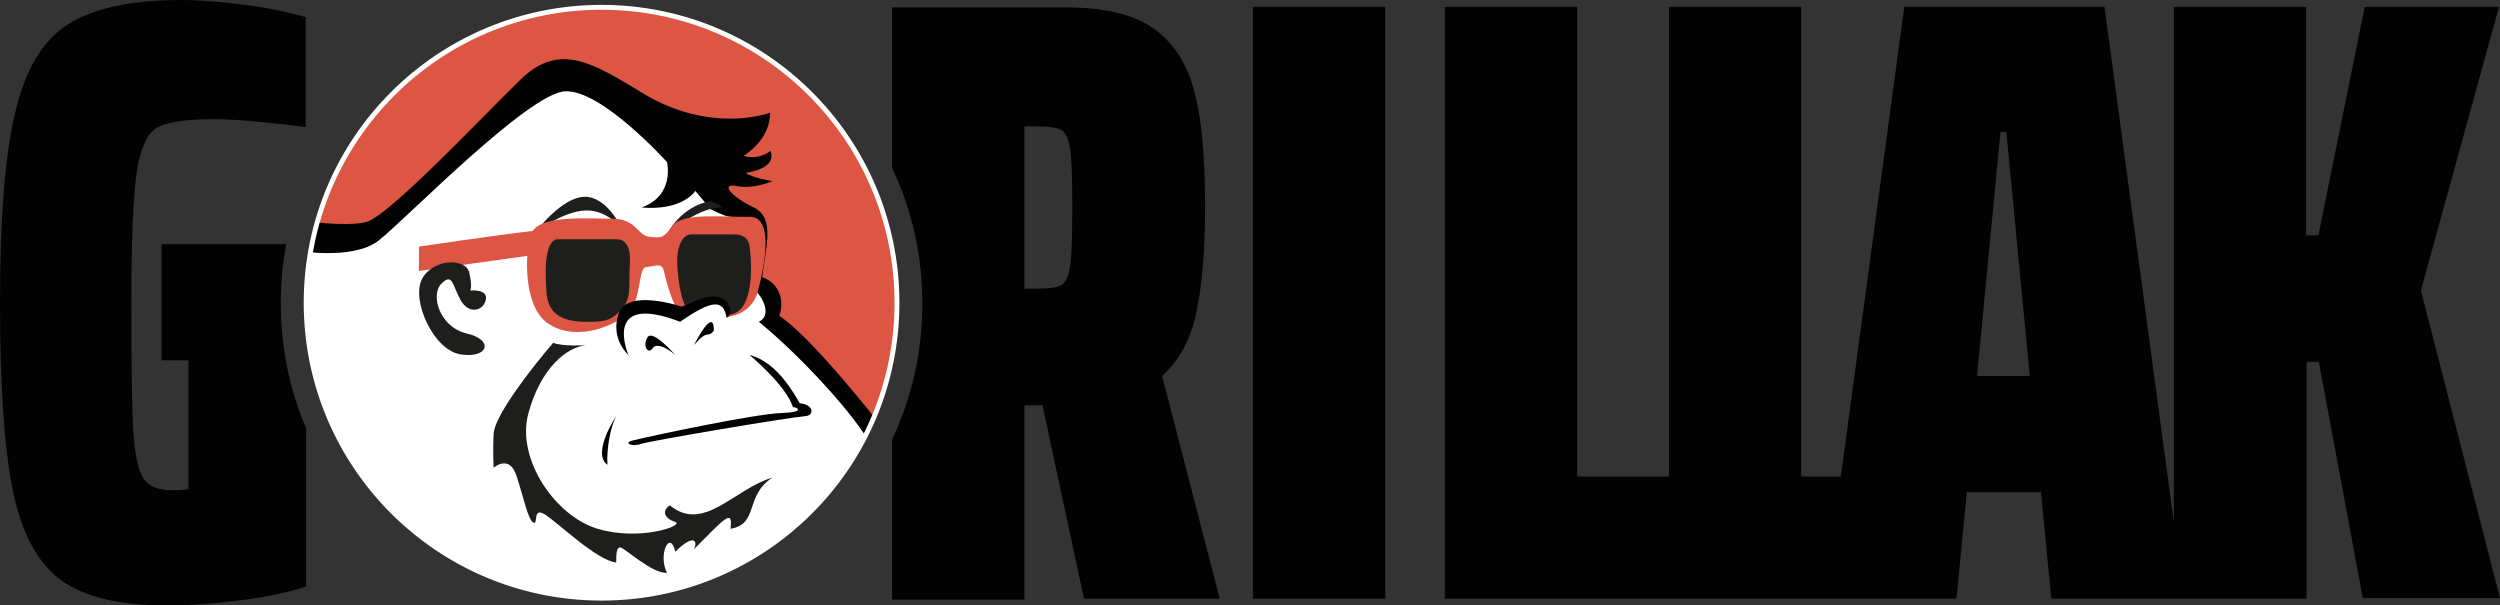 <?xml version="1.0" encoding="utf-8"?>
<!-- Generator: Adobe Illustrator 24.0.2, SVG Export Plug-In . SVG Version: 6.00 Build 0)  -->
<svg version="1.1" id="Capa_1" xmlns="http://www.w3.org/2000/svg" xmlns:xlink="http://www.w3.org/1999/xlink" x="0px" y="0px"
	 viewBox="0 0 512 124" style="enable-background:new 0 0 512 124;" xml:space="preserve">
<rect x="0" y="0" width="512" height="124" fill="#333333" stroke="none"/>
<style type="text/css">
	.st0{fill:#020203;}
	.st1{clip-path:url(#SVGID_2_);fill:#FFFFFF;}
	.st2{clip-path:url(#SVGID_2_);fill:#020203;}
	.st3{clip-path:url(#SVGID_2_);fill:#1E1E1C;}
	.st4{clip-path:url(#SVGID_2_);fill:#DD5543;}
</style>
<g>
	<rect x="256.6" y="1.4" class="st0" width="27.1" height="121.2"/>
	<path class="st0" d="M495.8,59.5l16-58.1h-27.5l-9.5,46.8h-2.5V1.4h-27.1v105.5L431,1.4h-41l-13,96.2h-8.1V1.4h-27.1v96.2h-18.8
		V1.4h-27.1v121.2h46h1.1h30.8h15.1h11.8l2.1-21.8H418l2.1,21.8h25.2h2.1h25V74.1h2.5l9,48.4H512L495.8,59.5z M404.9,77l4.8-50h1.2
		l4.8,50H404.9z"/>
	<g>
		<path class="st0" d="M57.5,62c0-4.1,0.4-8.1,1.1-12H33.1v23.8h5.5v26.4c-0.1,0-0.4,0-0.9,0.1c-0.5,0.1-1.4,0.1-2.6,0.1
			c-2.7,0-4.6-0.8-5.7-2.4c-1.1-1.6-1.8-4.8-2.1-9.8c-0.3-4.9-0.4-13.7-0.4-26.2c0-12.9,0.4-21.8,1.1-26.8c0.8-4.9,2.2-8,4.2-9.1
			c2.1-1.1,6-1.7,11.9-1.7c3.4,0,9.6,0.5,18.5,1.6V3.5C59.1,2.5,55,1.6,50.2,1c-4.8-0.6-9.2-1-13-1C26.8,0,19.1,1.7,13.9,5
			S5.1,14.4,3.1,23.1C1,31.8,0,44.7,0,62c0,17.3,0.9,30.2,2.7,38.8c1.8,8.6,5.1,14.6,9.9,18.1c4.8,3.4,11.9,5.1,21.6,5.1
			c4.9,0,10.1-0.4,15.4-1.1c5.3-0.7,9.7-1.6,13.1-2.8V87.7C59.3,79.8,57.5,71.1,57.5,62z"/>
	</g>
	<g>
		<defs>
			<circle id="SVGID_1_" cx="123.2" cy="62" r="60.5"/>
		</defs>
		<use xlink:href="#SVGID_1_"  style="overflow:visible;fill:#DD5543;"/>
		<clipPath id="SVGID_2_">
			<use xlink:href="#SVGID_1_"  style="overflow:visible;"/>
		</clipPath>
		<path class="st1" d="M58.4,47.6c0,0,14,5.6,26.8-6.8s25.3-25.6,30.4-24.9c5.1,0.7,14.3,6.6,20.1,11.6s8.1,12.6,12.1,14.3
			c4.1,1.7,8.1,1.1,7.9,7.1c-0.1,5.9-0.7,8.5-0.7,8.5s3.4,1.7,3.4,4.7c0,3,0,4.5,0,4.5s8.2,7.9,12.1,12.1c4,4.2,10.2,13.7,10.2,13.7
			s-5.9,32.2-42.8,33.1s-68.7-2.9-78.4-43.8C52.7,53,58.4,47.6,58.4,47.6z"/>
		<path class="st2" d="M60.6,51.3c0,0,11.6,2.1,16.9-2s30.8-30.4,38.3-30.6c7.5-0.3,20.8,14.5,20.8,14.5s1.7,6.8-5.2,9.3
			c8.5,0.7,11-3.4,11-3.4l3.2,3.8c0,0,2.7,1.3,3.4,1.4c4.5,0.7,6.2,2,5.1,11.7c-0.2,2-0.2,2.6,0.9,3.8c1.4,1.5,3,4.9,0.4,6.1
			c8.5,6.9,20.2,19.6,23.2,25.7l2-4.2c0,0-14.3-18.4-21-22.7c1.4-4.2-1-7.2-3.5-7.9c0.6-5.8,2.8-12.1-1.7-14.3
			c-4.5-2.1-7.1-5.1-3.5-4.4c3.5,0.7,7.3-1,7.3-1s-4.2-0.7-5.5-1.7c4.4-0.7,5.9-2.4,5.1-4.5c-2.8,2.1-5.5,1-5.5,1s5.5-3.2,5.4-8.8
			c-5.6,1.8-15.5,2.3-25.7-3.8c-10.2-6.1-17.2-11-25.4-3S79.4,44.5,74.9,45.5c-4.5,1-12.9-0.3-12.9-0.3L60.6,51.3z"/>
		<path class="st2" d="M138.3,72.7c0,0-4.7-5.4-5.7-3.6c-1.1,1.8,0.2,3.5,1,2.3C134.3,70.2,136.3,71,138.3,72.7z"/>
		<path class="st2" d="M126.2,85.2c0,0-5.1,7.6-1.8,10C124.2,91.9,125,87.5,126.2,85.2z"/>
		<path class="st2" d="M153.5,72.7c0,0,7.5,6.2,8.9,10.7c0.7-0.1,2.9,1-2.5,1.2c-5.4,0.2-25.3,4.4-30.3,5.6
			c-2.1,0.5-0.1,1.4,1.7,0.7c1.8-0.6,29.4-5.3,33.8-5.7c1.7-0.2,1.5-2.4-1.3-2.6C161.1,77.8,157.8,73.8,153.5,72.7z"/>
		<path class="st3" d="M120.1,70.7c0,0-5,0.3-6.8-0.5c-4.4,5.1-12,14.9-12.2,18.6c-0.2,3.7,0,7,0,7s3.2-2.9,4.7,1.7
			c1.5,4.6,2.3,8.8,3.4,9.5c1.1,0.7-0.2-3.2,2.3-1.7c2.5,1.5,10.7,9.5,14.7,9.9c0-2.1,0.1-3,0.8-3.1c0.7-0.1,6.6,5.5,9.6,5.2
			c-1.9-3.6,0.6-9,1.7-4.3c3.7-3.7,4.7-2.3,3.8-0.5c6.1-6.1,8.1-8.6,7.5-4.2c5.9-1,2.8-6.7,8.6-10.5c-7.8,2.3-14.1,11.4-21,5.7
			c-1.4,0.8-1.6,2.5,1.1,3.4c1.9,0.7-7.1,4-15.9,1.4c-8.7-2.6-16.7-14.3-14.2-23.6S116.1,71,120.1,70.7z"/>
		<path class="st3" d="M109.8,47.4c0,0,5.2-7,9.9-7.1s7.7,6.6,7.7,6.6s-2.9-3.9-7.4-3.8C115.5,43.2,109.8,47.4,109.8,47.4z"/>
		<path class="st3" d="M136.6,48c0,0,2.6-5.6,8.8-6.8c2.3,0.6,2.5,1.3,2.5,1.3S143.8,41.9,136.6,48z"/>
		<path class="st4" d="M85.8,50.5v5l22.2-3.1c0,0-1,11,4.8,14.2c5.7,3.3,13.2,0.1,15.9-2.6s2-9.2,3.6-9.3s3.2-1,3.6,0.6
			c0.4,1.6,2.1,9,4.1,8.9c2-0.1,6.7-5.4,8.7-1.6c1,1.9,0.2,2.3,0.2,2.3s5-0.3,6.3-5.2s3.5-15.4-1.7-15.3s-13.8-0.9-15.7,1.8
			c-2,2.7-2.4,2.5-4.8,2.3c-2.4-0.2-2.6-3.6-7.4-3.7c-4.9,0-14.3-0.8-16.5,2.5C101.3,48.2,85.8,50.5,85.8,50.5z"/>
		<path class="st3" d="M114,49h12.2c0,0,3.1-0.4,2.8,4.7s0.4,7.2-1.6,9.5c-2,2.3-3.2,2.8-7.8,2.7s-7.5-1.7-7.7-6.3
			C111.6,55,111.6,49.6,114,49z"/>
		<path class="st3" d="M150.2,48c-2,0-7,0-8.6,0c-1.6,0-3,2-2.9,5.8c0.1,3.8,1,8.9,2.3,9.5c1.3,0.6,8.8,3,11.1-0.5
			c2.3-3.5,1.7-9.9,1.5-11.6C153.5,49.5,153,48,150.2,48z"/>
		<path class="st1" d="M142.1,71.9l6.7-6.9c0,0,2-3.1-1.5-3.6c-3.4-0.5-8.2,2.7-8.2,2.7S137.9,70,142.1,71.9z"/>
		<path class="st2" d="M142.1,70.7c0,0,4.1-8.2,4.1-3C144.8,69.5,145.2,67.1,142.1,70.7z"/>
		<path class="st2" d="M128.7,72.7c0,0-5.6-13,10.6-6.8c6.6-4.6,8.9-4.6,9.5-0.8c1.8-0.8,0.7-6.1-5.6-3.8c-3.6,1.5-3.6,1.5-3.6,1.5
			s-11.1-3.8-12.9,1.4S128.7,72.7,128.7,72.7z"/>
		<path class="st3" d="M96.3,59.5c0,0,3.7-0.4,3.2,1.9s-3.5,3.1-5.2,0c-1.7-3.1-1.6-5.6-3.9-3.3c-2.3,2.3-0.4,8.9,5.2,10.2
			c5.6,1.3,4.4,5.1-1.1,4.3c-5.7-0.7-10.3-11.1-8.1-15.4c2.2-4.3,9-4.4,9.7-1.4C96.8,58.8,96.3,59.5,96.3,59.5z"/>
		<use xlink:href="#SVGID_1_"  style="overflow:visible;fill:none;stroke:#FFFFFF;stroke-miterlimit:10;"/>
	</g>
	<path class="st0" d="M238,77c3.5-3.2,5.9-7.5,7-13c1.2-5.5,1.8-12.8,1.8-21.8c0-10-0.7-17.8-2.2-23.5c-1.5-5.7-4.3-10-8.4-12.9
		c-4.1-2.9-10.2-4.3-18.3-4.3h-35.2v32.9c4,8.4,6.2,17.8,6.2,27.8s-2.2,19.3-6.2,27.8v32.8h27.1V83h3.7l8.5,39.6h27.8L238,77z
		 M219.2,54.2c-0.3,2.2-0.9,3.6-1.7,4.1c-0.8,0.5-2.3,0.8-4.4,0.8h-3.3V25.9h3.3c2.1,0,3.6,0.3,4.4,0.8c0.8,0.5,1.4,1.9,1.7,4.1
		c0.3,2.2,0.4,6.1,0.4,11.6C219.6,48.1,219.5,52,219.2,54.2z"/>
</g>
</svg>
